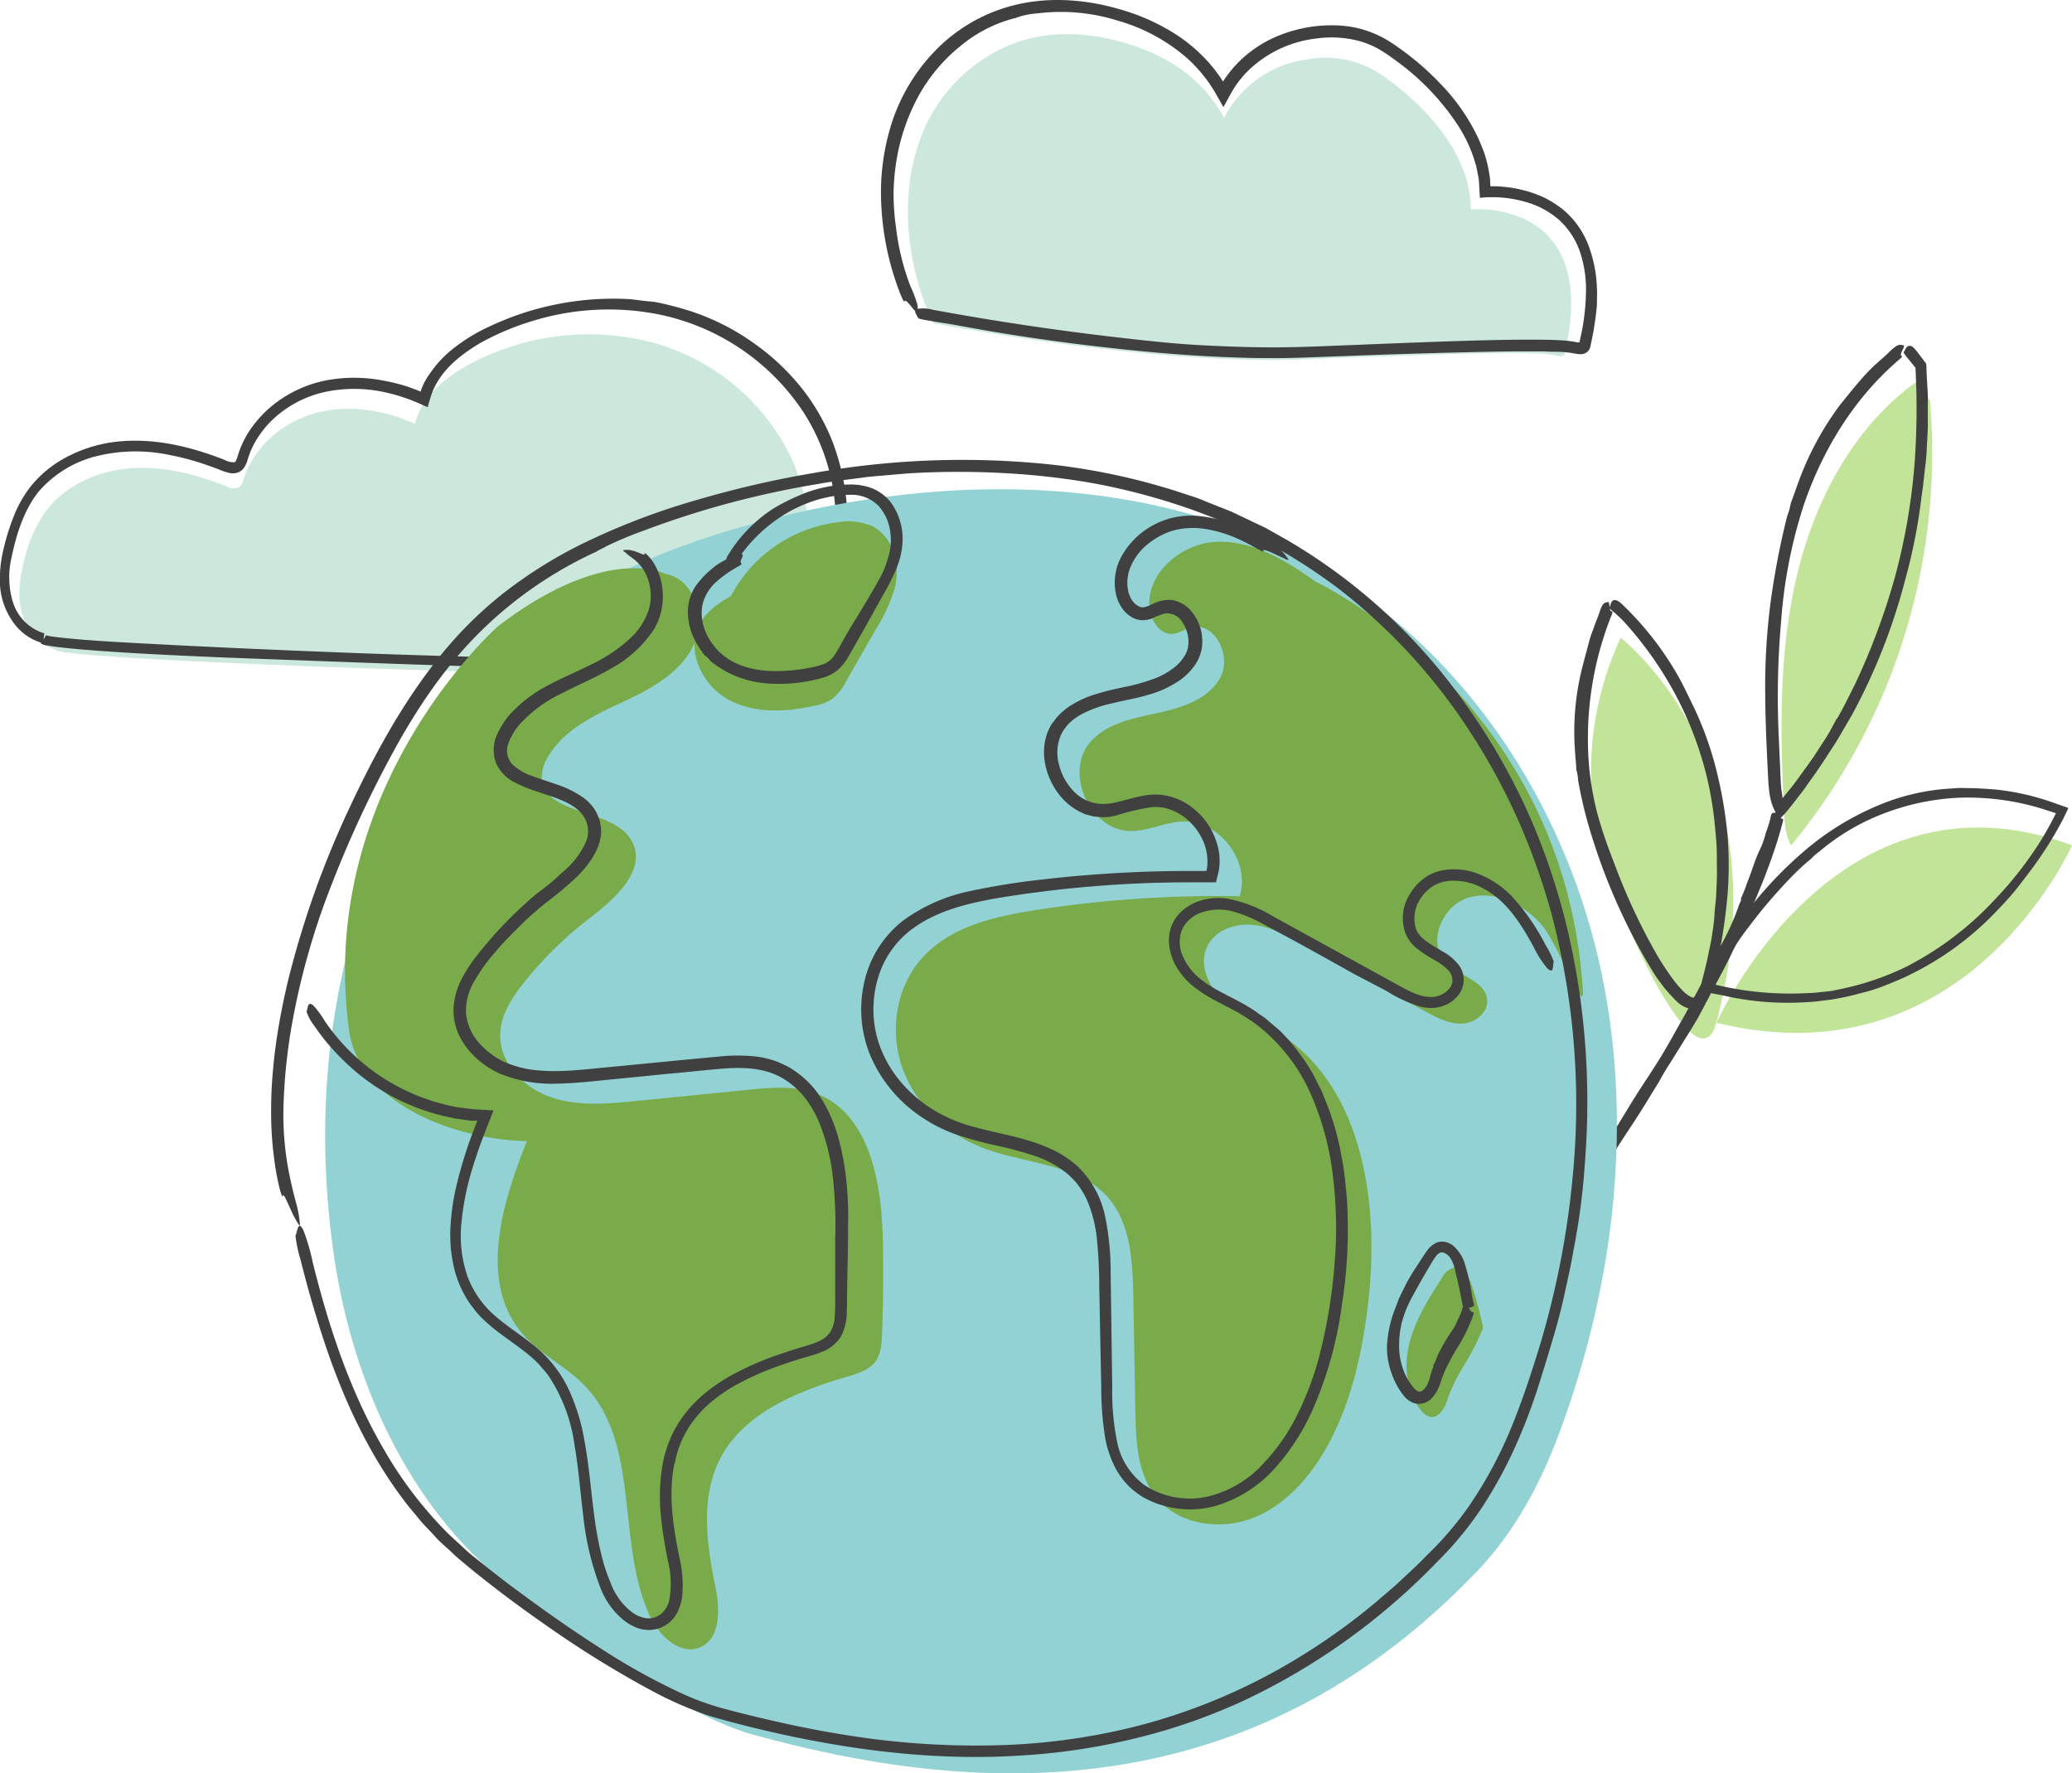 <svg id="Layer_1" data-name="Layer 1" xmlns="http://www.w3.org/2000/svg" viewBox="0 0 402.05 344.06"><title>earth-illustration</title><path d="M314.48,123.74a61.63,61.63,0,0,0-4,40.65c3.35,13.47,19,47.45,22.55,34C346.47,148.34,314.48,123.74,314.48,123.74Z" style="fill:#c1e499"/><path d="M371.7,74.18c-12.24,8.92-19.73,23.22-23.15,38s-3.13,30.1-2.38,45.22c.11,2.27.26,4.64,1.38,6.62a119.53,119.53,0,0,0,26.94-86.21Z" style="fill:#c1e499"/><path d="M333.07,198.43s22.84-51.42,69-34.44C402.05,164,381.62,210.4,333.07,198.43Z" style="fill:#c1e499"/><path d="M322,209.74l-1.9,3.08c-1.82,3.06-3.82,6-5.77,9l-6.15,9.48c-1.55,2.37-3.08,4.76-4.74,7-.33.45-.57,1-.86,1.47-.12.19-.25.47-.44.39-.55-.26-1.21-.34-1.6-.88-.16-.23-.1-.51.11-.83q2.53-3.91,5.15-7.78c.8-1.19,1.73-2.29,2.45-3.51,1.32-2.21,2.78-4.32,4.16-6.47,2.2-3.43,4.23-7,6.46-10.36,1.49-2.28,3-4.55,4.36-6.91,1-1.67,1.91-3.39,2.88-5.08.76-1.31,1.48-2.63,2.18-4s1.44-2.66,2.1-4,1.25-2.47,1.9-3.7,1.24-2.48,1.9-3.7a47.69,47.69,0,0,0,3.3-7.5c.1-.32.37-.57.34-.92h0l0-.24h0a30.31,30.31,0,0,0,1.18-3c.88-2.09,1.43-4.28,2.43-6.34a16.31,16.31,0,0,0,1.18-3.3,26,26,0,0,0,.92-2.92c.14-1.17.58-1,1-1.06a.43.43,0,0,1,.4.21c.28.35.39.92.91,1,.3,0,.07.59,0,.9a81.51,81.51,0,0,1-2.47,7.77c-.48,1.28-.93,2.56-1.45,3.82l-1.56,3.77c-.69,1.73-1.47,3.41-2.2,5.12s-1.51,3.4-2.32,5.07-1.63,3.24-2.5,4.84l-2.54,4.8q-.74,1.44-1.53,2.85c-.54.93-1.1,1.84-1.67,2.75l-3.51,5.65a41.49,41.49,0,0,0-2.13,3.57Z" style="fill:#404040"/><path d="M152.37,122.31c5.87-10.22,6-23.35.91-34a42.21,42.21,0,0,0-26.48-21.8A49,49,0,0,0,92.4,70c-5.28,2.59-10.46,6.55-11.88,12.25-6-2.74-12.89-3.83-19.25-2.11s-12,6.5-14,12.81a2.78,2.78,0,0,1-.89,1.6,2.67,2.67,0,0,1-2.37-.16c-6-2.42-12.49-4.06-18.94-3.51S12.2,94.41,8.5,99.73A27.09,27.09,0,0,0,4.89,108c-.95,3.41-1.56,7-.76,10.49s3.27,6.69,6.71,7.54c-2,2,113.47,5.91,123.63,4.51,5.42-.74,14.67-3.46,20.86-15.08" style="fill:#cce7db"/><path d="M7.9,122.65c.23.09.46.14.69.21L8.46,124a.07.07,0,0,0-.08,0s0,0,.08,0,.16-.22.32-.47l.08-.17c0-.06.06-.12,0-.1s0,0,0,0l.05,0,.37.09c.27.06.57.1.86.15.6.09,1.21.16,1.83.23,1.23.13,2.48.24,3.72.35,2.49.2,5,.37,7.48.51,15.59.88,31.2,1.56,46.81,2.15q24.82.9,49.67,1.3c3.11,0,6.22.08,9.34.08s6.24,0,9.29-.17a27.45,27.45,0,0,0,16.28-7.11,26.94,26.94,0,0,0,4.64-5.64c.58-.81,1.16-2,1.38-2,.59,0,1.65-.84,1.51.41a8.49,8.49,0,0,1-1.53,3.07,30.85,30.85,0,0,1-7.27,7.68,28.51,28.51,0,0,1-9.54,4.61,30.13,30.13,0,0,1-5.23.94c-1.76.11-3.47.13-5.18.16-3.43,0-6.85,0-10.27-.05-6.27-.09-12.55-.35-18.77-.45-11.3-.19-22.57-.59-33.84-1l-26.87-1c-9-.38-17.9-.78-26.86-1.49-1.45-.12-2.91-.25-4.37-.41-.73-.08-1.46-.16-2.19-.27l-1.13-.18c-.19,0-.38-.08-.61-.15a2.1,2.1,0,0,1-.39-.14L8,124.78a1.5,1.5,0,0,1-.23-.19l-.06-.06,0,0-.06-.09a1.12,1.12,0,0,1-.14-.46,1,1,0,0,1,.29-.74l.42,1.51a10.23,10.23,0,0,1-5.87-4.34A13.74,13.74,0,0,1,0,113.55a24.46,24.46,0,0,1,.68-7A43.55,43.55,0,0,1,2.78,99.9a22.42,22.42,0,0,1,3.37-5.76,22,22,0,0,1,5-4.43A27.16,27.16,0,0,1,23.7,85.6c6.9-.53,13.68,1.19,19.94,3.65a3.51,3.51,0,0,0,1.81.44c.14,0,.22-.1.35-.33a5.94,5.94,0,0,0,.36-1,18.82,18.82,0,0,1,2.23-4.76A22.43,22.43,0,0,1,56,76.53a23.62,23.62,0,0,1,9-3,29.49,29.49,0,0,1,9.47.33A36.33,36.33,0,0,1,79.05,75c.74.26,1.48.53,2.21.83l.24.1.09,0c.08.07.07-.05.1-.1l0,0,0-.12.23-.58c.14-.38.34-.74.51-1.11A16.39,16.39,0,0,1,83.76,72,20.71,20.71,0,0,1,87,68.41a33.85,33.85,0,0,1,7.83-5,56.41,56.41,0,0,1,26.84-5.4c1.49.08,3,.37,4.4.47h0l1,.1h0a64.7,64.7,0,0,1,7.15,1.86,45.71,45.71,0,0,1,6.8,2.9,47.14,47.14,0,0,1,6.48,4.14,42.79,42.79,0,0,1,5.72,5.13,40.65,40.65,0,0,1,8.29,13,45.1,45.1,0,0,1,2.95,15.55A42.22,42.22,0,0,1,162,114.8a19.45,19.45,0,0,1-1.12,2.83,6.74,6.74,0,0,1-.81,1.38,5.15,5.15,0,0,1-1.06,1c-.28.25-.26,0-.17-.48s.4-1.35.53-2,.14-1.09-.16-.94,0-.46.32-1.19l.84-2.31a39.39,39.39,0,0,0-4.52-33.2A44.25,44.25,0,0,0,127.82,61a50,50,0,0,0-23.56,1,52.32,52.32,0,0,0-11,4.51c-3.39,2-6.55,4.44-8.45,7.69a11.59,11.59,0,0,0-.63,1.21,5,5,0,0,0-.27.63l-.12.32-.06.15c-.06.14-.08.25-.12.37l-.43,1.42-.11.36,0,.18S83,79,83,79l-.68-.29-1.36-.6-.32-.14-.17-.06-.33-.14a34.38,34.38,0,0,0-5.49-1.67A27.43,27.43,0,0,0,63.27,76a21.59,21.59,0,0,0-10,5.07,19.07,19.07,0,0,0-3.55,4.32,16.93,16.93,0,0,0-1.23,2.49l-.45,1.32a4.73,4.73,0,0,1-.85,1.76,2.58,2.58,0,0,1-1.33.8,3.25,3.25,0,0,1-1.35,0,10.21,10.21,0,0,1-1.89-.62c-1.08-.42-2.17-.81-3.27-1.18a50.28,50.28,0,0,0-6.67-1.73,31.73,31.73,0,0,0-13.48.16,21.8,21.8,0,0,0-11.71,7C4.62,99,3.17,103.69,2.21,108.28a16.72,16.72,0,0,0,.29,8.53,9.22,9.22,0,0,0,5.44,5.85Z" style="fill:#404040"/><path d="M64.61,242.31C67.86,266.16,78,290.1,96.32,305.74c11,9.38,35.73,26.91,49.63,30.76,42.39,11.75,95.81,15.44,140.83-31.83,7.14-7.5,12.1-16.77,15.72-26.47,10.92-29.26,14.71-61.6,7.69-92s-25.42-58.66-52.13-74.82c-32.59-19.72-73.91-19.9-110.71-10.11-16.62,4.41-33.14,11-45.85,22.53C91.67,132.73,55.26,173.79,64.61,242.31Z" style="fill:#92d1d4"/><path d="M67.74,199.91C69.68,214,88,221.1,102.25,221.4c-4.93,12.22-9.44,27.49-.8,37.45,3.41,3.94,8.38,6.24,12,10,10.88,11.23,6.1,30.23,12.55,44.48,1.81,4,6.06,8.06,10,6.21s3.66-7.56,2.78-11.88c-1.68-8.18-2.88-17.09.89-24.53,4.59-9,15.06-13.2,24.78-16.05,2.05-.6,4.25-1.29,5.49-3,1-1.47,1.15-3.39,1.21-5.19q.31-9.13.15-18.29c-.21-11.08-2.54-24.5-12.91-28.43-4.2-1.6-8.85-1.17-13.32-.72l-21.39,2.14c-5.56.56-11.32,1.1-16.62-.66s-10.06-6.49-10-12.08c0-3.89,2.32-7.37,4.76-10.41A74.33,74.33,0,0,1,114.59,178c4.81-3.69,10.81-9.14,8.13-14.58-3.36-6.82-17.2-4.92-17.59-12.51a7.41,7.41,0,0,1,1.15-4c3-5.17,8.7-8,14.09-10.49s11.11-5.43,13.92-10.68.68-13.41-5.19-14.39c0,0-11.29-6-32.41,10.11C96.69,121.42,61.26,152.72,67.74,199.91Z" style="fill:#7aab4a"/><path d="M307.14,192.19c.32,5.2-4.79-9.38-8.36-13.18s-9.06-6.38-14-4.8-7.88,8.59-4.32,12.39c2.63,2.81,8,3.74,8.11,7.59.07,2.48-2.55,4.36-5,4.41s-4.79-1.17-7-2.36l-23.84-13.09c-3.06-1.68-6.25-3.4-9.73-3.72s-7.39,1.16-8.83,4.36c-1.6,3.54.39,7.8,3.33,10.35s6.67,3.93,10,5.93c16.81,10.06,20.25,33.06,18,52.52-1.1,9.61-3.2,19.25-7.82,27.75-3.28,6-8.05,11.57-14.43,14.12s-14.52,1.41-18.85-3.92c-3.72-4.56-4-10.93-4.1-16.81l-.39-22.14c-.12-6.82-.49-14.28-5-19.36-5.82-6.48-15.81-6.36-24-9.45-7.15-2.71-13.27-8.4-15.82-15.61s-1.2-15.84,4-21.48c5.41-5.91,13.82-7.86,21.74-9.1a229.47,229.47,0,0,1,39.71-2.7c2.17-6.81-4-14.84-11.12-14.5-3.34.15-6.48,1.79-9.81,1.84-8,.14-13.3-11.29-8-17.31,3.18-3.61,8.33-4.57,13-5.58s9.87-2.65,12.18-6.88-1.18-11.06-5.81-9.71c-1.19.34-2.24,1.17-3.48,1.24-2.11.14-3.74-1.95-4.24-4-1.67-6.92,5.46-13.49,12.57-13.85s13.69,3.57,19.46,7.73C255.31,112.86,303.61,135.38,307.14,192.19Z" style="fill:#7aab4a"/><path d="M181.13,62.74c-5.06-10.5-6.75-24.18-2.7-35.38A31.37,31.37,0,0,1,195.94,8.72c7.46-3,15.56-2.53,23.14-.15,7.14,2.23,14.3,6.51,18.44,14.3a21.14,21.14,0,0,1,16-11.31,19.35,19.35,0,0,1,13.59,2.34c4.17,2.62,18.28,13.1,18.28,26.72,0,0,25.29-2.37,18.23,28-.2.83-1.58.34-2.37.21-5.65-.92-37.73.46-48.11.88-21.34.89-50.85-3.06-72-7" style="fill:#cce7db"/><path d="M309.87,55.91c.05,1,0,1.88,0,2.82s-.17,1.86-.25,2.79l-.42,2.76-.61,3a1.82,1.82,0,0,1-.73,1.1,2.21,2.21,0,0,1-1.3.34,5.51,5.51,0,0,1-.71-.07l-.43-.08c-.27,0-.51-.11-.71-.13l-1.2-.13-1.25-.06c-.84,0-1.7,0-2.55-.07-1.71,0-3.43,0-5.15,0-3.43,0-6.88.09-10.32.17q-10.33.24-20.67.63l-11,.41c-1.84.06-3.68.1-5.52.09s-3.68,0-5.51-.07c-7.35-.19-14.68-.72-22-1.47-11-1.12-21.94-2.63-32.75-4.63-2.13-.41-4.36-.72-6.54-1.1-.89-.16-2.07-.34-2.13-.55-.18-.61-1.11-1.36,0-1.75a7.33,7.33,0,0,1,2.94.2q17.75,3.27,35.69,5.34c5.48.63,11,1.25,16.44,1.53,5,.26,9.93.44,14.88.41s9.91-.28,14.89-.47c7.5-.3,15-.61,22.5-.83,3.75-.11,7.5-.19,11.27-.19,1.88,0,3.76,0,5.67.1a24.45,24.45,0,0,1,3,.29l.67.14.18,0h.07a.17.17,0,0,0,.19-.16l.46-2.13a45.59,45.59,0,0,0,.78-7.7,23,23,0,0,0-1.15-7.5,14.83,14.83,0,0,0-4-6.2A16.48,16.48,0,0,0,296,39.17a23.28,23.28,0,0,0-3.89-.77c-.66-.07-1.32-.12-2-.14H289c-.6,0-1.22.07-1.84.12L287,35.62l-.06-.86-.16-.85c-.12-.56-.21-1.13-.34-1.69l-.51-1.66a27.75,27.75,0,0,0-3.05-6.27A47.93,47.93,0,0,0,271,11.86a34.36,34.36,0,0,0-3.55-2.38,16.54,16.54,0,0,0-3.83-1.55,21,21,0,0,0-8.33-.44,22.61,22.61,0,0,0-13.58,6.71c-.45.46-.85,1-1.25,1.46l-.57.78a3.94,3.94,0,0,0-.26.4l-.33.51c-.65,1.09-1.22,2.2-1.83,3.29-.08.25-.16,0-.23-.14l-.24-.41-.46-.82-.94-1.63-.68-1.07c-.17-.27-.36-.54-.55-.8-.38-.53-.77-1-1.2-1.54a27.78,27.78,0,0,0-2.7-2.83A34.84,34.84,0,0,0,216.87,4a36.76,36.76,0,0,0-15.42-1.42,15.85,15.85,0,0,0-3.63.65h0l-.8.27h0A26.89,26.89,0,0,0,186.28,9a32.57,32.57,0,0,0-8.1,9.72A39.36,39.36,0,0,0,174,30.84a42.66,42.66,0,0,0-.61,6.51,47.16,47.16,0,0,0,.47,6.79,47.57,47.57,0,0,0,2.77,11.32,26.75,26.75,0,0,1,1.38,3.62,4,4,0,0,1,0,1.3c0,.34-.22.19-.5-.09s-.8-1-1.19-1.41-.68-.73-.82-.41-1-1.9-1.42-3.1A54.28,54.28,0,0,1,171,39.66a44.48,44.48,0,0,1,2.1-16,36.06,36.06,0,0,1,8.39-13.84A32.17,32.17,0,0,1,195.35,1.4c7.18-2.16,14.9-1.66,21.93.4a40.78,40.78,0,0,1,10.15,4.41,31.09,31.09,0,0,1,8.35,7.41l.82,1.11.72,1.09h0l.46-.71.83-1.13.9-1.06a23.46,23.46,0,0,1,9.1-6.2,27.23,27.23,0,0,1,10.79-1.79,20.34,20.34,0,0,1,10.51,3.31,54.55,54.55,0,0,1,9.77,8.2A38.88,38.88,0,0,1,286.93,27c.33.83.7,1.64,1,2.48s.53,1.7.73,2.57.34,1.76.46,2.64l.08,1.45.91,0c.68,0,1.35.07,2,.14a23.79,23.79,0,0,1,4,.76,21.38,21.38,0,0,1,3.83,1.45,20,20,0,0,1,3.46,2.26,16.92,16.92,0,0,1,4.88,7A25.9,25.9,0,0,1,309.87,56Z" style="fill:#404040"/><path d="M295.65,276.83a87.79,87.79,0,0,1-7,13.94A65.63,65.63,0,0,1,278.89,303a127.7,127.7,0,0,1-37,26.69,113.64,113.64,0,0,1-21.64,7.59,123.19,123.19,0,0,1-22.67,3.35c-16.2,1-32.43-1.05-48.16-4.66-3.94-.91-7.82-1.88-11.74-3.05A72.11,72.11,0,0,1,126.4,328a201.29,201.29,0,0,1-20.59-12.77c-5-3.47-9.85-7.1-14.57-10.94-1.17-1-2.37-1.92-3.48-3s-2.31-2-3.34-3.18-2.16-2.19-3.11-3.4-2-2.32-2.89-3.57C71,281.37,66,270,62.33,258.52c-1.46-4.57-2.83-9.33-4-14.06a26.14,26.14,0,0,1-1-4.73c.42-.74.46-3.12,1.52-1.08a39.77,39.77,0,0,1,1.81,6.17c3.16,12.77,7.34,25.38,14,36.69a77.54,77.54,0,0,0,11.81,15.54c1.14,1.16,2.38,2.22,3.56,3.34s2.51,2.12,3.79,3.15q3.84,3.09,7.84,6c4.87,3.59,9.85,7.06,14.94,10.31a125.5,125.5,0,0,0,15.77,8.74,50.94,50.94,0,0,0,7.57,2.78q3.94,1.07,7.92,2c5.3,1.26,10.64,2.36,16,3.21a157.22,157.22,0,0,0,32.49,1.93,123.68,123.68,0,0,0,25.53-3.94,115.24,115.24,0,0,0,24-9.48,123.36,123.36,0,0,0,21.36-14.46c1.62-1.42,3.3-2.77,4.85-4.27l2.37-2.21c.79-.73,1.53-1.52,2.29-2.28a64.21,64.21,0,0,0,8.34-9.73A82,82,0,0,0,293.24,277c2.18-5.33,4-10.85,5.68-16.39a168.68,168.68,0,0,0,6.4-34.07,144.16,144.16,0,0,0-4.26-49.22,131.15,131.15,0,0,0-6.45-18.13,122.17,122.17,0,0,0-9.17-16.91,112.28,112.28,0,0,0-25.87-28.2,110.86,110.86,0,0,0-14.89-9.42,112.5,112.5,0,0,0-16.29-6.76,125.64,125.64,0,0,0-17.14-4.3,146.77,146.77,0,0,0-17.63-1.87,160.93,160.93,0,0,0-17.43.12l-4.35.37c-1.46.14-2.91.22-4.36.43-2.89.39-5.8.7-8.67,1.24a176.35,176.35,0,0,0-33.74,9,75.27,75.27,0,0,0-7.68,3.22l.08,0c-.57.28-1.14.56-1.7.86l.08,0a78.48,78.48,0,0,0-22.64,15.58C86.42,129.25,81,137.29,76.4,145.7A219.49,219.49,0,0,0,64.2,172a141.15,141.15,0,0,0-7.89,28.72,110.9,110.9,0,0,0-1.27,13,59.3,59.3,0,0,0,.84,12.79c.9,4.79,1.67,7,1.92,8.29a20.08,20.08,0,0,1,.38,2.6c.1.68-.2.27-.62-.45-.26-.46-.59-1.05-.88-1.68l-.84-1.84c-.51-1.13-.88-1.9-1-1.33,0,.32-.46-.79-.78-2.36a47.27,47.27,0,0,1-.86-4.92,67.45,67.45,0,0,1-.59-8.75,84.93,84.93,0,0,1,.39-8.74c.25-2.9.65-5.79,1.15-8.65s1.09-5.71,1.77-8.54a181.69,181.69,0,0,1,11.59-32.76c4.88-10.49,10.42-20.8,17.76-29.94a77,77,0,0,1,12.44-12.37,88.59,88.59,0,0,1,14.82-9.34,134.87,134.87,0,0,1,22.21-8.59,196.7,196.7,0,0,1,23.15-5.37,164.63,164.63,0,0,1,47.43-1.49,127.52,127.52,0,0,1,22.75,4.95l2.78.91c.92.29,1.85.6,2.74,1L239,99.29l5.27,2.51c.44.21.88.41,1.32.63l1.27.72,2.55,1.43a110.34,110.34,0,0,1,34.27,31.08,122,122,0,0,1,13.68,24,129.87,129.87,0,0,1,8,26.33A145.68,145.68,0,0,1,308,214.37c0,4.75-.3,9.49-.7,14.22s-1.09,9.42-2,14.08c-.49,2.92-1.16,5.81-1.79,8.71s-1.41,5.77-2.26,8.62-1.72,5.69-2.61,8.53-1.9,5.61-3,8.38Z" style="fill:#404040"/><path d="M130.87,283.92c-1.21,5.89-.3,12.11.94,18.15a23.73,23.73,0,0,1,.6,7.24,9.7,9.7,0,0,1-1.11,3.77,6.25,6.25,0,0,1-7.36,2.86,9.41,9.41,0,0,1-3.39-2,14.44,14.44,0,0,1-2.47-2.84,14.85,14.85,0,0,1-1.67-3.3,54.39,54.39,0,0,1-3.24-13.74c-.57-4.62-.92-9.21-1.69-13.69a32,32,0,0,0-4.88-13.19,10.09,10.09,0,0,0-1.07-1.37c-.39-.43-.74-.9-1.15-1.31a25.73,25.73,0,0,0-2.65-2.32c-1.88-1.47-3.94-2.82-5.9-4.4A27.47,27.47,0,0,1,93,255.2a14.87,14.87,0,0,1-1.23-1.5,12.63,12.63,0,0,1-1.12-1.59,20.63,20.63,0,0,1-2.77-7.19,27.69,27.69,0,0,1-.42-7.59,43.74,43.74,0,0,1,1.14-7.42,84.9,84.9,0,0,1,3.33-10.69l.5-1.3.15-.36s.06-.11,0-.12h-.15l-.55,0c-.94,0-1.88-.23-2.82-.33s-1.85-.37-2.78-.54a41.31,41.31,0,0,1-19.56-10.76,42.1,42.1,0,0,1-5.82-6.91,8.37,8.37,0,0,1-1.42-2.64c.31-.63.13-2.09,1.3-1.21a19.14,19.14,0,0,1,2.26,3.08,39.59,39.59,0,0,0,18,14.46c.9.39,1.84.67,2.76,1s1.88.53,2.83.78,1.91.43,2.88.55l1.46.19c.24,0,.48.08.72.09l.83.05,2.79.17.34,0h.09a.19.19,0,0,1,0,.08l-.06.17-.26.65-.52,1.3-.73,1.86-.53,1.4c-.71,1.87-1.34,3.76-1.93,5.66a53.13,53.13,0,0,0-2.17,10.65,24.32,24.32,0,0,0,1.19,10.51,18.85,18.85,0,0,0,5.44,7.7c2.44,2.11,5.3,3.85,7.93,6.06a23.85,23.85,0,0,1,6.28,8.18,39,39,0,0,1,3,9.75c1,5.29,1.33,10.6,2.08,15.78a64.48,64.48,0,0,0,1.53,7.66,35,35,0,0,0,1.24,3.66c.25.58.46,1.21.73,1.76a12.62,12.62,0,0,0,.92,1.59,11.67,11.67,0,0,0,2.44,2.7,6.2,6.2,0,0,0,3,1.42,4,4,0,0,0,1.54-.1,4.11,4.11,0,0,0,1.38-.71,4.78,4.78,0,0,0,1.63-2.75,17.87,17.87,0,0,0-.23-7.4c-.53-2.6-1-5.24-1.3-7.92a37.61,37.61,0,0,1,.22-10.9,23.81,23.81,0,0,1,1.61-5.3,22.46,22.46,0,0,1,2.86-4.75,26.7,26.7,0,0,1,3.88-3.93,37.1,37.1,0,0,1,4.51-3.09,57.53,57.53,0,0,1,9.89-4.36c1.21-.43,2.43-.82,3.65-1.19s2.45-.7,3.52-1.16a5.47,5.47,0,0,0,2.58-1.89,6.29,6.29,0,0,0,.91-3.12c.11-1.19.08-2.49.09-3.75l0-3.79,0-7.6a81.08,81.08,0,0,0-.44-11.69,39.5,39.5,0,0,0-2.81-11.12,21.46,21.46,0,0,0-2.9-4.79,15.72,15.72,0,0,0-4.19-3.53c-3.2-1.83-7.05-2.09-10.89-1.83-3.53.26-7.17.7-10.76,1l-10.82,1.08c-3.6.34-7.21.79-10.93.87a26.88,26.88,0,0,1-11.11-1.84,17.11,17.11,0,0,1-4.74-3.06,14.35,14.35,0,0,1-3.43-4.57,11.26,11.26,0,0,1-1-5.7,14.2,14.2,0,0,1,1.71-5.45,29.19,29.19,0,0,1,3.08-4.59c1.12-1.43,2.3-2.8,3.51-4.15a81.5,81.5,0,0,1,7.82-7.51,48.32,48.32,0,0,0,4-3.21l0,0c.28-.26.55-.53.82-.8l0,0a15.79,15.79,0,0,0,4.8-6.24,5.19,5.19,0,0,0,.09-3.41,5.77,5.77,0,0,0-2-2.8c-2-1.6-4.88-2.39-7.68-3.34a26.94,26.94,0,0,1-4.32-1.77,7.65,7.65,0,0,1-3.63-3.78,7.15,7.15,0,0,1,.13-5.31,15.41,15.41,0,0,1,2.6-4.12A25.57,25.57,0,0,1,106.3,133c2.62-1.42,5.44-2.6,8.14-3.94a31,31,0,0,0,7.51-4.9,13.43,13.43,0,0,0,4-6.06,9.87,9.87,0,0,0-.73-6.93,7.82,7.82,0,0,0-1.79-2.3,4.68,4.68,0,0,0-.68-.55,3.16,3.16,0,0,0-.5-.37c-.56-.42-.7-.61-1.14-.94s-.06-.3.45-.31a5,5,0,0,1,.55,0l.6.13a6.6,6.6,0,0,1,1.21.4c.72.3,1.24.58,1.15.16,0-.12.12-.06.37.13a9.57,9.57,0,0,1,.92,1,11.29,11.29,0,0,1,1.55,2.94,13,13,0,0,1,.63,5.69,12.1,12.1,0,0,1-.65,2.83c-.16.47-.39.91-.59,1.36s-.46.83-.72,1.22a23.37,23.37,0,0,1-8.26,7.28c-3.12,1.81-6.4,3.16-9.44,4.75a26,26,0,0,0-8,5.9,11.56,11.56,0,0,0-2.32,4,3.94,3.94,0,0,0,.78,3.72,10.09,10.09,0,0,0,3.93,2.35c1.57.6,3.26,1.11,5,1.72a19.52,19.52,0,0,1,5,2.54,8.81,8.81,0,0,1,2.11,2.23,6.79,6.79,0,0,1,.7,1.4,6.55,6.55,0,0,1,.27.74l.17.78a9.26,9.26,0,0,1,.12,1.58,9.52,9.52,0,0,1-.23,1.54,8.37,8.37,0,0,1-.47,1.44,10.93,10.93,0,0,1-.65,1.33,19.89,19.89,0,0,1-3.5,4.38,61.86,61.86,0,0,1-5.6,4.71c-1.84,1.47-3.61,3-5.29,4.68S97.53,183,96,184.82A35.51,35.51,0,0,0,92,190.43a11.15,11.15,0,0,0-1.57,6.15,10,10,0,0,0,2.49,5.72,14.66,14.66,0,0,0,5.26,3.87,20.64,20.64,0,0,0,6.54,1.53c4.47.37,9.1-.26,13.77-.69l14-1.36,7-.66a34.77,34.77,0,0,1,7.28,0,18.88,18.88,0,0,1,3.66.86c.6.19,1.16.5,1.74.75a10,10,0,0,1,1.66.92,18.23,18.23,0,0,1,5.31,5.26,28.62,28.62,0,0,1,3.54,8,48.77,48.77,0,0,1,1.55,8.41,64.65,64.65,0,0,1,.33,8.43q0,4.17-.11,8.34c-.06,2.88-.06,5.74-.14,8.65a10.38,10.38,0,0,1-1.13,4.69,7.67,7.67,0,0,1-3.91,3.07c-1.47.58-2.85.91-4.2,1.33s-2.7.86-4,1.33a54.72,54.72,0,0,0-7.71,3.38,30.28,30.28,0,0,0-4.38,2.82,22.49,22.49,0,0,0-3.74,3.55,19.33,19.33,0,0,0-4.31,9.16Z" style="fill:#404040"/><path d="M144.28,114.38c-3.32,1.66-6.85,3.51-8.55,6.8-2.65,5.1.53,11.76,5.56,14.53s11.2,2.47,16.8,1.2a9.28,9.28,0,0,0,3.3-1.24,10.37,10.37,0,0,0,2.85-3.59L170,122a32.62,32.62,0,0,0,3.58-7.75c1.17-4.49-.13-10-4.27-12.13a11.72,11.72,0,0,0-6.59-.82,27.25,27.25,0,0,0-20.93,14.42" style="fill:#7aab4a"/><path d="M172.43,107.89a11.28,11.28,0,0,0,.37-4.21,9.41,9.41,0,0,0-2.31-5.51A7.35,7.35,0,0,0,165.08,96a18.23,18.23,0,0,0-3.43.27,26.63,26.63,0,0,0-3.4.8,27.73,27.73,0,0,0-6.35,2.94,29.72,29.72,0,0,0-7.75,7.13,14.48,14.48,0,0,0-1.09,1.83c-.13.26-.29.61-.48.55-.55-.19-1.23-.14-1.58-.71-.14-.24-.05-.6.21-1a28.22,28.22,0,0,1,8.63-9,37.49,37.49,0,0,1,5.08-2.61A25,25,0,0,1,165,94a11.58,11.58,0,0,1,4.23.74,8.91,8.91,0,0,1,3.55,2.64,11.94,11.94,0,0,1,2.32,8.15,14.88,14.88,0,0,1-.48,2.81,20.92,20.92,0,0,1-.95,2.62,50.44,50.44,0,0,1-2.49,4.8l-3.69,6.62-2.94,5.15a9.74,9.74,0,0,1-2.1,2.55,8.11,8.11,0,0,1-3,1.47,30.77,30.77,0,0,1-11.11,1,19.53,19.53,0,0,1-10.37-4.21c-.34-.32-.57-.76-1-1h0l-.25-.2h0a18.47,18.47,0,0,1-2.38-4,12.16,12.16,0,0,1-.85-4.85,9,9,0,0,1,1.62-4.77,18.43,18.43,0,0,1,3.51-3.55c1-.85,2.51-1.46,3.53-2.19,1.27-.91,1.41-.46,1.83-.24.16.09.15.24.1.42-.13.46-.59,1-.23,1.36.2.2-.51.52-.86.72a23.19,23.19,0,0,0-4,2.84,8.63,8.63,0,0,0-2.48,3.74c-.92,2.82,0,6.17,2,8.65,2.62,3.52,7.22,4.89,11.7,4.93a33.67,33.67,0,0,0,6.68-.6,16.72,16.72,0,0,0,3.11-.82A4.72,4.72,0,0,0,162,127c.68-1,1.33-2.29,2-3.47s1.4-2.38,2.12-3.55c1.48-2.43,3-4.93,4.34-7.35a16.67,16.67,0,0,0,1.93-4.74Z" style="fill:#404040"/><path d="M245.34,283.74a38.4,38.4,0,0,0,6.53-9.55,59.33,59.33,0,0,0,4.1-11A101.62,101.62,0,0,0,258.89,246a81.89,81.89,0,0,0-.2-17.36,55.35,55.35,0,0,0-4.45-16.61,34.65,34.65,0,0,0-10.46-13.27,43.15,43.15,0,0,0-3.8-2.45l-4.14-2.17a28.1,28.1,0,0,1-4.1-2.62,13.86,13.86,0,0,1-3.37-3.78,10.57,10.57,0,0,1-1.55-5,8,8,0,0,1,.36-2.69,7.84,7.84,0,0,1,1.31-2.41,9.14,9.14,0,0,1,4.4-2.88,11.7,11.7,0,0,1,5.12-.43,26.44,26.44,0,0,1,9.07,3.49l8.2,4.51,16.38,9c2,1.11,4,2.13,6.07,2.11,1.85,0,3.93-1.34,4.08-3a3.08,3.08,0,0,0-.17-1.23,3.28,3.28,0,0,0-.74-1.1,12.33,12.33,0,0,0-2.62-1.88,29.72,29.72,0,0,1-3.08-2,7.51,7.51,0,0,1-2.49-3.15,8.73,8.73,0,0,1,.89-7.66,10.34,10.34,0,0,1,2.58-2.9,8.63,8.63,0,0,1,3.55-1.62,12.74,12.74,0,0,1,7.44.78,18.49,18.49,0,0,1,6.08,4.1,42.78,42.78,0,0,1,6.58,9.44,17.88,17.88,0,0,1,1.66,3.35c-.27.69.14,2.55-1.23,1.33a20.68,20.68,0,0,1-2.71-4.24c-2.42-4.44-5.16-8.74-9.38-11.08a12,12,0,0,0-6.66-1.7,7.74,7.74,0,0,0-3.17.87,7.64,7.64,0,0,0-2.43,2.21,6.89,6.89,0,0,0-1.18,6.17c.64,1.94,2.88,3.08,5.13,4.43a10.12,10.12,0,0,1,3.29,2.79,4.82,4.82,0,0,1,.41,4.79,6.15,6.15,0,0,1-3.48,3,6.47,6.47,0,0,1-2.26.42,9.2,9.2,0,0,1-2.17-.24,27.17,27.17,0,0,1-6.68-3.09L262.8,189q-6.17-3.47-12.34-6.84l-5.59-3a25.67,25.67,0,0,0-5.66-2.32,10.16,10.16,0,0,0-5.76.1,6.47,6.47,0,0,0-4.11,3.47,6.65,6.65,0,0,0,.31,5.4,11.51,11.51,0,0,0,3.73,4.48c3.22,2.44,7.4,3.78,10.93,6.44l1.08.73,1,.84c.65.58,1.34,1.12,2,1.72a36.26,36.26,0,0,1,3.42,3.91,39.91,39.91,0,0,1,2.88,4.31c.42.75.79,1.54,1.18,2.3l.59,1.16.48,1.19a54.86,54.86,0,0,1,3.06,9.83c.31,1.68.67,3.36.86,5.06s.38,3.4.51,5.1a95.21,95.21,0,0,1-1,20.39,75.34,75.34,0,0,1-5.44,19.73,43.38,43.38,0,0,1-7.39,11.68,24.84,24.84,0,0,1-11.73,7.51,18.61,18.61,0,0,1-13.86-1.63,15,15,0,0,1-2.89-2.19,15.26,15.26,0,0,1-2.23-2.84,20.1,20.1,0,0,1-2.4-6.67,60.64,60.64,0,0,1-.74-9.82l-.2-9.7-.19-9.7a94.37,94.37,0,0,0-.49-9.58,25.67,25.67,0,0,0-1.79-7,15.91,15.91,0,0,0-1.76-3.05,12,12,0,0,0-1.14-1.32,12.23,12.23,0,0,0-1.3-1.19,20.15,20.15,0,0,0-6.31-3.32,73.12,73.12,0,0,0-7.17-1.92,75.5,75.5,0,0,1-7.38-2,29.31,29.31,0,0,1-7-3.44,27.22,27.22,0,0,1-10-11.83,23.55,23.55,0,0,1-1.29-14.26,20.82,20.82,0,0,1,7.61-12.15,33.27,33.27,0,0,1,13-5.7,134,134,0,0,1,13.81-2.22,246.48,246.48,0,0,1,27.34-1.67H234c.11.05.11-.09.14-.19s0-.17.07-.34a9.94,9.94,0,0,0-1.1-6c-1.9-3.71-6-6.43-10-5.8a44.64,44.64,0,0,0-6.25,1.47h.07c-.5.13-1,.24-1.56.33h.07a12.33,12.33,0,0,1-1.5.09l-1.56-.12c-.51-.1-1-.25-1.51-.37s-.95-.4-1.42-.6a12.24,12.24,0,0,1-4.45-4,13.94,13.94,0,0,1-2.24-5.49,11.16,11.16,0,0,1,.55-6c.24-.49.46-1,.73-1.45l1-1.32a14,14,0,0,1,2.35-2.08,20,20,0,0,1,5.48-2.51c1.87-.58,3.75-1,5.59-1.37a36.76,36.76,0,0,0,5.24-1.47,14.55,14.55,0,0,0,4.48-2.53,8.75,8.75,0,0,0,1.59-1.85,4.52,4.52,0,0,0,.3-.51l.23-.49a5.49,5.49,0,0,0,.26-1.08,5.9,5.9,0,0,0-.14-2.32,6.32,6.32,0,0,0-.93-2.16,3.43,3.43,0,0,0-3.5-1.79,13.6,13.6,0,0,0-2.43.94,5,5,0,0,1-1.81.35,4.26,4.26,0,0,1-1.9-.46,6,6,0,0,1-2.51-2.5,8.15,8.15,0,0,1-.67-1.58,12,12,0,0,1-.31-1.65,10.58,10.58,0,0,1,1.37-6.38,14.93,14.93,0,0,1,4.32-4.79,15.56,15.56,0,0,1,4.84-2.35,15.9,15.9,0,0,1,5.61-.52,28.72,28.72,0,0,1,10.14,3,26.29,26.29,0,0,1,5.88,3.64,9.26,9.26,0,0,1,1.38,1.63c.34.42-.06.3-.66,0-1.53-.69-4.5-2.25-4.08-1.41.12.23-.66-.19-1.7-.77s-2.36-1.26-3.3-1.67a25.18,25.18,0,0,0-6.09-1.86,15.33,15.33,0,0,0-6.16.2,14.28,14.28,0,0,0-5.38,2.86,11.27,11.27,0,0,0-3.39,4.87,7.73,7.73,0,0,0-.31,1.41,5.71,5.71,0,0,0-.08.71v.72a11.39,11.39,0,0,0,.2,1.41,5.52,5.52,0,0,0,.49,1.24,3.47,3.47,0,0,0,1.7,1.64,1.65,1.65,0,0,0,1,.06,6.09,6.09,0,0,0,1.27-.48,10.74,10.74,0,0,1,1.76-.7c.36-.07.72-.15,1.08-.19a8.24,8.24,0,0,1,1.11,0,6.16,6.16,0,0,1,3.65,2,9.07,9.07,0,0,1,2.19,7.31,8.05,8.05,0,0,1-1.56,3.62,12.1,12.1,0,0,1-2.68,2.62,20.78,20.78,0,0,1-6.49,2.94c-2.25.66-4.48,1-6.59,1.54a23.87,23.87,0,0,0-6,2.12,11.24,11.24,0,0,0-2.42,1.77c-.16.18-.34.35-.5.54l-.42.57a6.13,6.13,0,0,0-.7,1.22,8.72,8.72,0,0,0-.34,5.74,11.39,11.39,0,0,0,2.89,5.18,7.86,7.86,0,0,0,5.11,2.38c2.65.2,5.47-1.12,8.71-1.64a11.47,11.47,0,0,1,5.1.29,12.39,12.39,0,0,1,4.46,2.41,13.76,13.76,0,0,1,4.81,8.66,11.8,11.8,0,0,1,0,2.59,6.75,6.75,0,0,1-.09.68l-.24,1-.25,1c0,.08,0,.19-.08.24H235l-2.89,0h-2.28a229.51,229.51,0,0,0-36.28,3.06c-5.77,1-11.56,2.43-16.18,5.72a18.37,18.37,0,0,0-5.52,6.18A18.67,18.67,0,0,0,170.3,190a19.44,19.44,0,0,0-.75,4.15,21,21,0,0,0,1,8.32,23.18,23.18,0,0,0,4.15,7.35,26.49,26.49,0,0,0,6.45,5.53,29.23,29.23,0,0,0,7.89,3.3c3.36.94,6.87,1.56,10.37,2.59a32.31,32.31,0,0,1,5.18,2,19.51,19.51,0,0,1,4.68,3.22,18.85,18.85,0,0,1,5.24,9.9,53.49,53.49,0,0,1,1,10.77l.31,21.95a48.38,48.38,0,0,0,.94,10.65,13.74,13.74,0,0,0,5.3,8.4,16,16,0,0,0,12.32,2.22,21.3,21.3,0,0,0,11-6.66Z" style="fill:#404040"/><path d="M287.79,257.64c-3,7.23-4.85,7.93-7,14.12-.53,1.57-1.64,3.43-3.27,3.14a3.13,3.13,0,0,1-1.72-1.2c-3-3.57-3.44-8.75-2.27-13.26s3.71-8.53,6.23-12.45a3.85,3.85,0,0,1,2.2-2c1.57-.32,2.8,1.3,3.42,2.78A75.37,75.37,0,0,1,287.79,257.64Z" style="fill:#7aab4a"/><path d="M271.51,251.85c.36-.83.78-1.62,1.18-2.43.59-1.18,1.26-2.31,2-3.42l1.06-1.63c.37-.54.68-1.06,1.13-1.67A4.41,4.41,0,0,1,279,241a3.21,3.21,0,0,1,1.6,0,3.67,3.67,0,0,1,1.33.65,7.71,7.71,0,0,1,2.43,4,39,39,0,0,1,1.34,6.12A11.24,11.24,0,0,0,286,253c0,.16.12.37-.06.43a4.25,4.25,0,0,1-1.67.42.49.49,0,0,1-.44-.46c-.41-2.19-.85-4.4-1.4-6.52a8,8,0,0,0-.92-2.66A2.7,2.7,0,0,0,280,243c-.47-.1-1,.19-1.46.86-.38.5-.76,1.19-1.15,1.81l-1.11,1.89c-.73,1.27-1.43,2.53-2.12,3.8a22.93,22.93,0,0,0-2.17,5.29,18.46,18.46,0,0,0-.5,4,13.51,13.51,0,0,0,1.16,6,11.49,11.49,0,0,0,1.43,2.32,3.9,3.9,0,0,0,.79.82.9.9,0,0,0,.65.2c.43,0,1.08-.64,1.45-1.41a7.1,7.1,0,0,0,.48-1.28l.41-1.49c.06-.24.29-.42.25-.7h0v-.18h0c.43-.72.65-1.53,1-2.27a37.35,37.35,0,0,1,2.52-4.3,9,9,0,0,0,1.18-2.19,10.4,10.4,0,0,0,.86-2c.12-.84.52-.63.94-.63a.51.51,0,0,1,.37.21c.26.3.36.75.84.85.27.06.06.46,0,.69a31.43,31.43,0,0,1-2.57,5.44,47.23,47.23,0,0,0-2.77,5c-.26.58-.49,1.18-.71,1.79l-.32.95a9.75,9.75,0,0,1-.45,1.07,6.13,6.13,0,0,1-1.52,2.05,3.67,3.67,0,0,1-1.44.71,3.16,3.16,0,0,1-1.7-.08,4.61,4.61,0,0,1-2.12-1.64,12.74,12.74,0,0,1-1.19-1.83,16.59,16.59,0,0,1-1.51-4,13.53,13.53,0,0,1-.27-5,22.7,22.7,0,0,1,1.14-5c.36-1,.78-1.94,1.09-2.94Z" style="fill:#404040"/><path d="M332.67,177.28l.32-3.23.14-3.24c.05-1.6,0-3.2,0-4.79s-.1-3.19-.28-4.77a70,70,0,0,0-1.41-9.44,67.82,67.82,0,0,0-7.31-18.8,70.35,70.35,0,0,0-8.94-12.31,25.86,25.86,0,0,0-2.22-2.09c-.31-.27-.75-.59-.66-.77.28-.51.21-1.3,1-1.43.32,0,.78.21,1.3.69a60.74,60.74,0,0,1,10.72,13.55c1.33,2.28,2.41,4.7,3.55,7a66.24,66.24,0,0,1,4.56,13.43,81.88,81.88,0,0,1,1.78,11.13,73.11,73.11,0,0,1,0,11.27,108.13,108.13,0,0,1-2.34,14.88l-.62,2.62a12.16,12.16,0,0,1-.86,2.75,4.64,4.64,0,0,1-1,1.38,2.82,2.82,0,0,1-1.91.69,5.2,5.2,0,0,1-3-1.38,30.64,30.64,0,0,1-5.29-6.78c-1.47-2.4-2.8-4.85-4.05-7.35a117.38,117.38,0,0,1-6-14.15c-.81-2.38-1.59-4.78-2.26-7.24s-1.22-5-1.67-7.46a10.52,10.52,0,0,0-.26-1.81v0l-.11-.41v0c0-1-.15-2-.21-3.05s-.15-2-.15-3a50.28,50.28,0,0,1,1.28-12.63c.47-2,1.09-4.17,1.65-6.34.24-.86.61-1.79.94-2.71s.73-1.83,1-2.68c.67-2.08,1.05-1.8,1.56-2,.19-.07.27.08.32.31.14.56,0,1.51.54,1.5.31,0-.19,1-.38,1.51a64.62,64.62,0,0,0-4.07,28.38,57,57,0,0,0,1.72,9.7c.89,3.16,2,6.3,3.22,9.4a118.68,118.68,0,0,0,8.24,17.65,56.75,56.75,0,0,0,3.14,4.76,21.33,21.33,0,0,0,1.76,2.09,5.8,5.8,0,0,0,1.83,1.37.73.73,0,0,0,.57,0,1.62,1.62,0,0,0,.56-.58,8.81,8.81,0,0,0,.87-2.52c.49-1.93,1-3.86,1.36-5.81.26-1.22.53-2.44.68-3.68a36,36,0,0,0,.42-3.71Z" style="fill:#404040"/><path d="M356.42,139.49c1.28-2.13,2.33-4.39,3.46-6.6a131.51,131.51,0,0,0,7.72-20.59,120.1,120.1,0,0,0,3.95-23,147,147,0,0,0,.14-17.56v-.3c0-.06,0-.1-.06-.14l-.51-.64L370,69.29c-.29-.38-.71-.87-.59-1,.36-.47.46-1.27,1.25-1.19.34,0,.75.42,1.23,1l1.52,2,.36.47c0,.19,0,.4.05.58l0,.71.06,1.23c.06,1.63.24,3.26.2,4.9s0,3.28,0,4.91l-.25,4.9c-.08,1.5-.31,3-.46,4.47l-.25,2.23c-.11.74-.22,1.48-.31,2.22a107.76,107.76,0,0,1-3.15,15.84,115.49,115.49,0,0,1-9.17,24l-1,1.91c-.35.63-.72,1.24-1.08,1.86-.74,1.24-1.43,2.49-2.19,3.71-1.57,2.4-3.08,4.84-4.79,7.15-.6.84-1.16,1.7-1.79,2.51l-1.91,2.46-.82,1-.42.53-.4.42-.8.84c-.2-.29-.39-.71-.57-1a10.55,10.55,0,0,1-1-2.31,7.79,7.79,0,0,1-.24-1c-.06-.27-.1-.53-.14-.8-.23-1.67-.26-3.26-.35-4.84l-.22-4.75c-.13-3.17-.23-6.35-.25-9.53a128.83,128.83,0,0,1,1-17.54,151.34,151.34,0,0,1,3.27-17.06,13.69,13.69,0,0,0,.6-2v0l.09-.48v0c.83-2.17,1.52-4.38,2.43-6.53a58.16,58.16,0,0,1,7.17-12.61c1.5-1.85,3.09-3.85,4.82-5.76a32.32,32.32,0,0,1,2.35-2.32c.84-.76,1.71-1.47,2.41-2.21,1.83-1.71,2-1.28,2.61-1.24.22,0,.2.2.12.43-.2.61-.86,1.47-.37,1.69.29.14-.75.83-1.21,1.29-8.26,7.29-14.17,17-17.77,27.5a94.49,94.49,0,0,0-4.4,22.29,166.93,166.93,0,0,0-.51,22.37c.1,2.24.2,4.46.3,6.68.05,1.12.08,2.23.16,3.28.05.53.11,1,.19,1.54l.07.37,0,.18h0v.07s0,.16.05.15l.13-.12,1.94-2.39c1.35-1.84,2.7-3.67,4-5.55l2.34-3.6c.77-1.21,1.42-2.49,2.09-3.74Z" style="fill:#404040"/><path d="M391.12,172.67c-1.4,1.71-2.93,3.31-4.47,4.89A58.43,58.43,0,0,1,370.82,189c-1.55.79-3.16,1.44-4.76,2.09s-3.27,1.19-5,1.6a51.13,51.13,0,0,1-5.08,1.14c-.85.16-1.72.23-2.58.35a25,25,0,0,1-2.58.24,56.51,56.51,0,0,1-15.53-1.07c-1-.24-2-.41-3.06-.62-.41-.08-1-.18-1-.34,0-.47-.39-1,.18-1.36a2.28,2.28,0,0,1,1.38,0,61.83,61.83,0,0,0,16.48,1.71c1.27-.06,2.55-.06,3.81-.23l1.9-.2c.63-.07,1.24-.23,1.86-.35a54,54,0,0,0,13-4.37,62,62,0,0,0,17.31-13.14,70.52,70.52,0,0,0,9-11.6q1.36-2.25,2.54-4.58l.15-.31.07-.16c0-.08-.18-.07-.27-.12l-2.46-.79a49.36,49.36,0,0,0-16-2.12,46.57,46.57,0,0,0-14.49,3,42.83,42.83,0,0,0-12.62,7.41,10,10,0,0,0-1.35,1.13h0l-.27.29h0a46.37,46.37,0,0,0-4.29,4,102.54,102.54,0,0,0-7.9,9.32,45.19,45.19,0,0,0-3.53,5.24,45.53,45.53,0,0,0-2.7,4.8c-.79,1.93-1,1.7-1.49,1.91-.16.08-.22-.06-.24-.26-.07-.53.15-1.45-.29-1.42-.25,0,.28-1,.55-1.5a76.65,76.65,0,0,1,18.2-23.28,53.86,53.86,0,0,1,17.57-10.25,43.12,43.12,0,0,1,9.79-2.07l2.5-.18c.83-.07,1.67,0,2.5,0,1.67,0,3.32.15,5,.26a48.23,48.23,0,0,1,11.52,2.64l2.16.75.33.11c.08.05.29.05.17.18l-.29.64-.6,1.25-.38.73-.37.67c-.24.45-.49.89-.74,1.33q-1.53,2.64-3.25,5.13c-1.44,2.08-3,4.08-4.57,6.09Z" style="fill:#404040"/></svg>